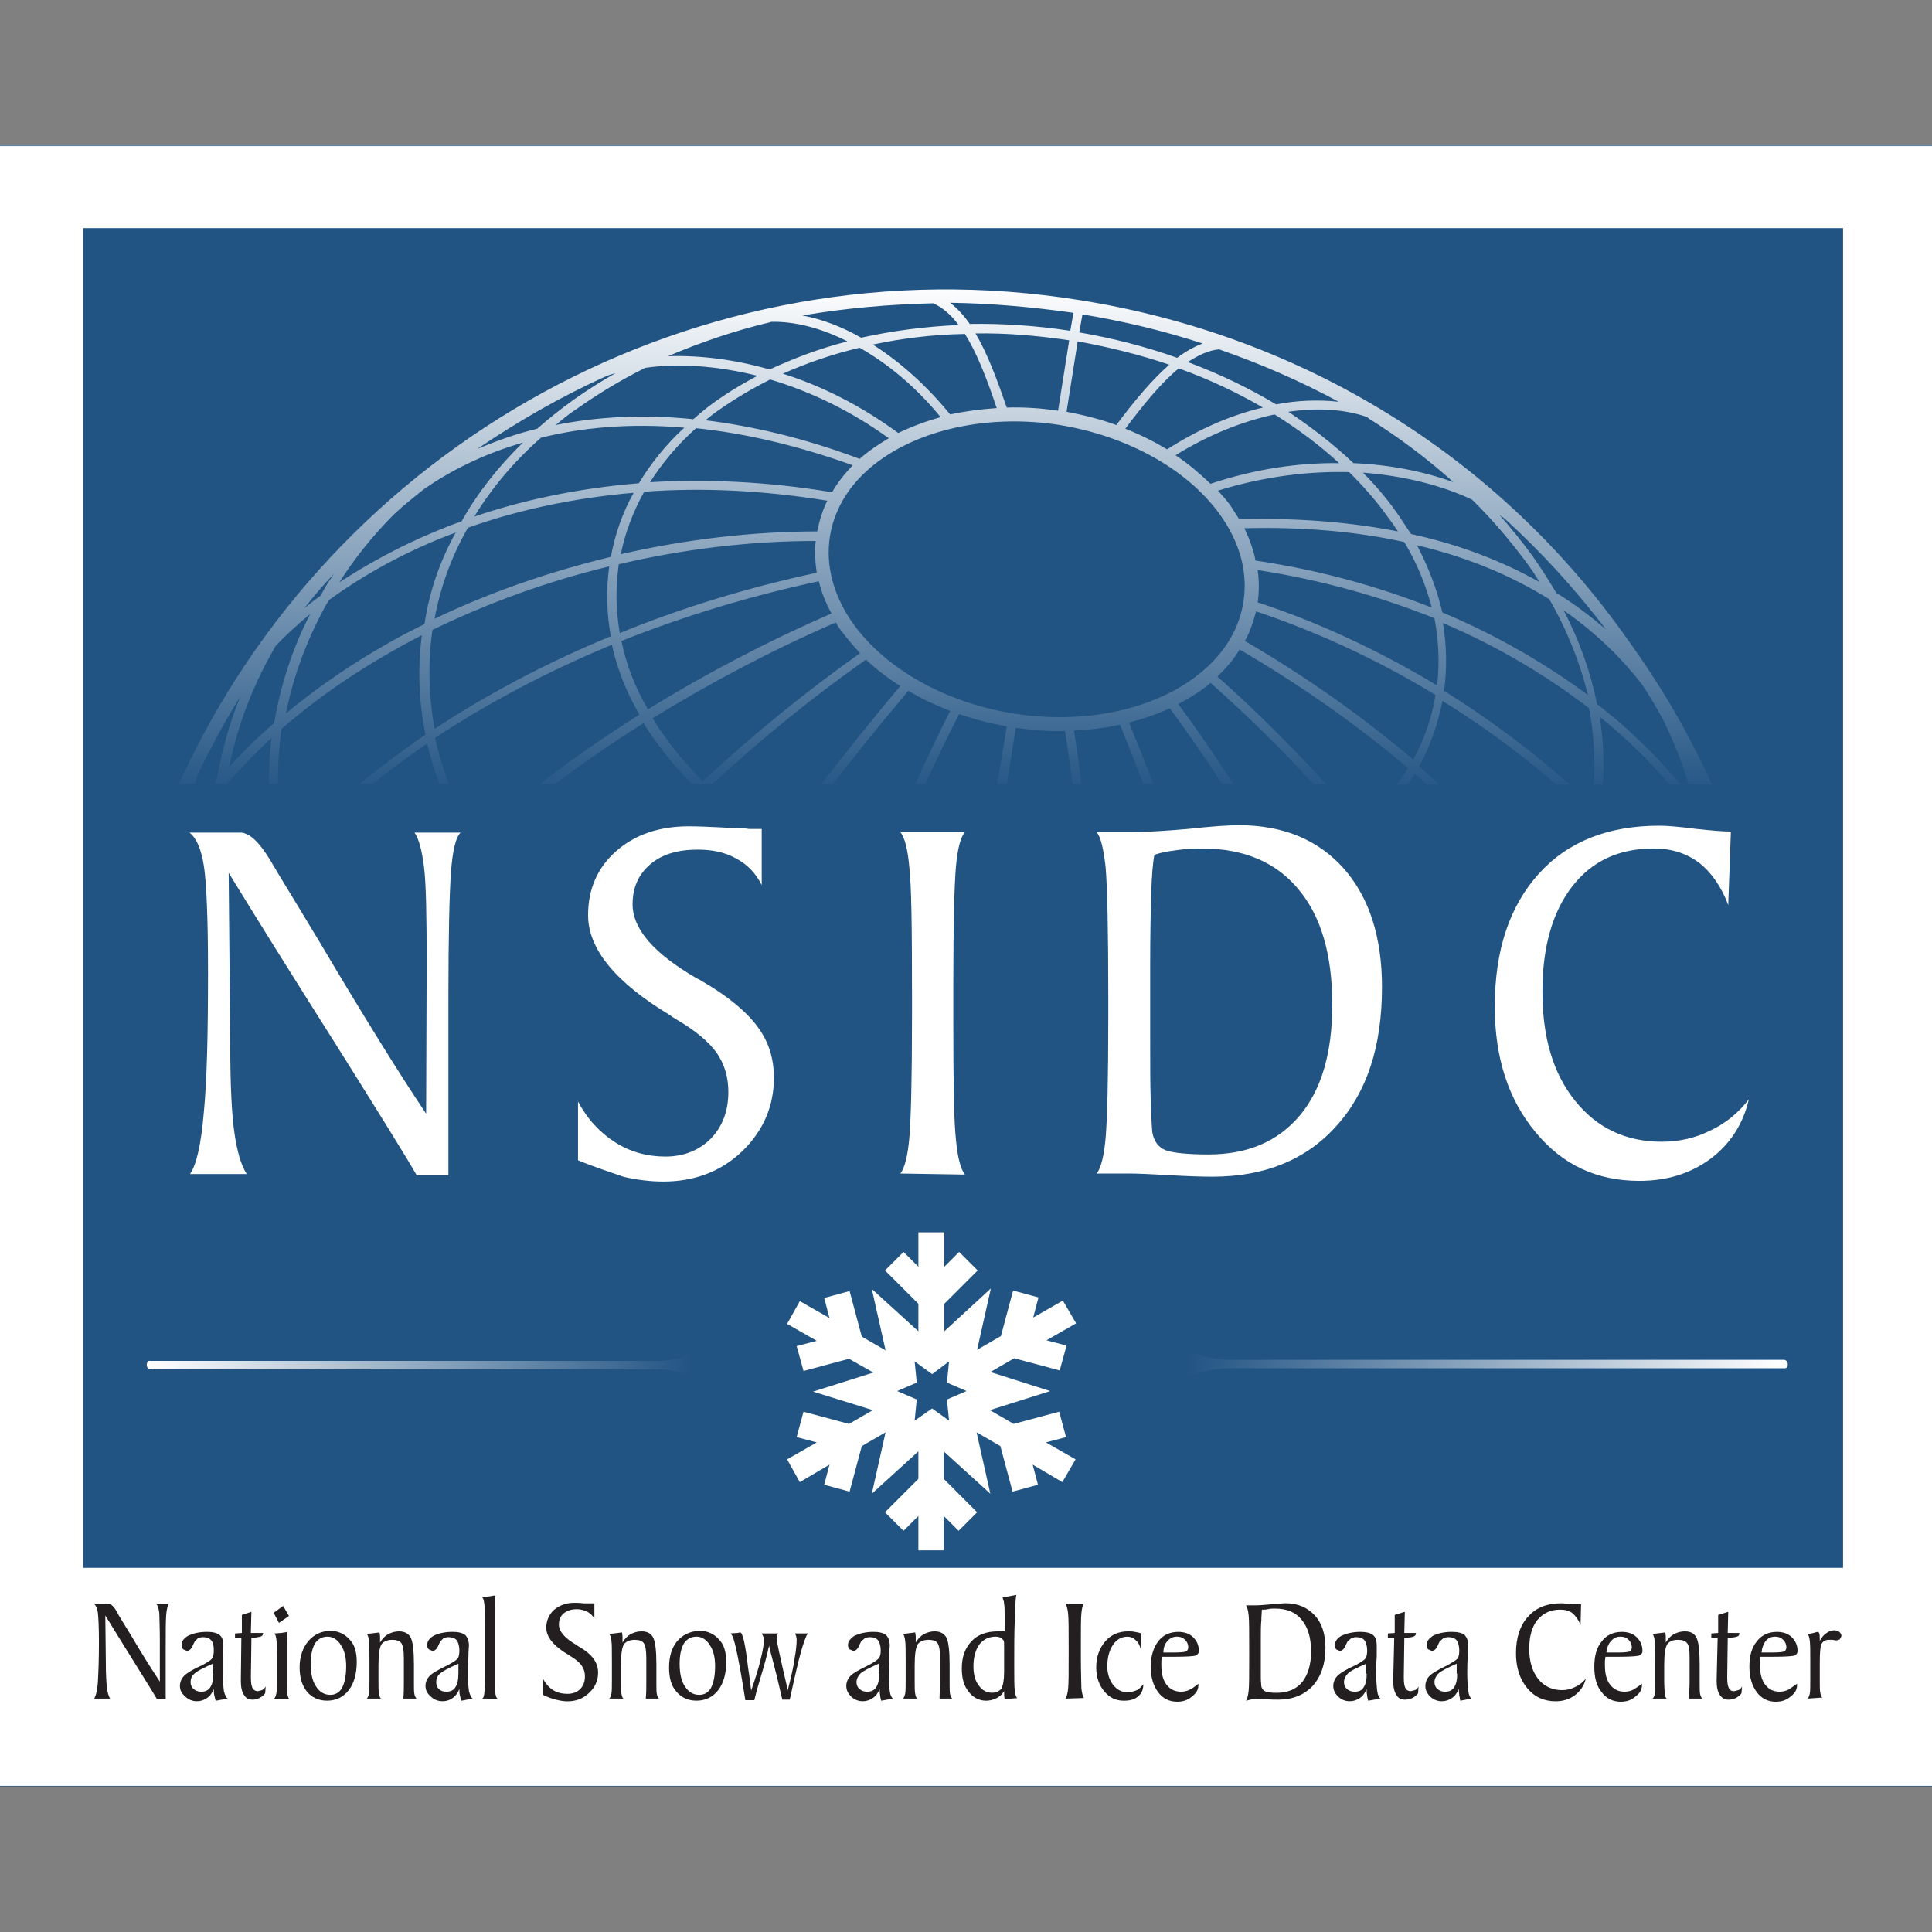 <?xml version="1.0" encoding="utf-8"?>
<!-- Generator: Adobe Illustrator 26.5.0, SVG Export Plug-In . SVG Version: 6.00 Build 0)  -->
<svg version="1.1" id="Layer_1" xmlns="http://www.w3.org/2000/svg" xmlns:xlink="http://www.w3.org/1999/xlink" x="0px" y="0px"
	 viewBox="0 0 512 512" style="enable-background:new 0 0 512 512;" xml:space="preserve">
<rect x="0" y="0" width="512" height="512" fill="#808080" stroke="none"/>
<style type="text/css">
	.st0{fill:#FFFFFF;}
	.st1{fill:#215483;}
	.st2{fill:#231F20;}
	.st3{fill:url(#XMLID_00000181064098688600612140000017969802806288674206_);}
	.st4{fill:url(#XMLID_00000139284816446568937470000003528238848764071826_);}
	.st5{fill:url(#XMLID_00000042705306003162438710000018162644715889237401_);}
</style>
<g id="XMLID_1_">
	<rect id="XMLID_69_" y="38.58" class="st0" width="512" height="434.71"/>
	<polygon id="XMLID_70_" class="st1" points="0,473.42 0,473.42 512,473.42 512,38.58 0,38.58 0,473.42 0,473.42 0,473.42 0,473.42 
		0,38.72 512,38.72 512,473.28 0,473.28 0,473.42 	"/>
	<path id="XMLID_71_" class="st2" d="M27.91,428.12l0.14,12.62c0,3.09,0.14,5.19,0.28,6.45s0.42,2.24,0.84,2.95h-4.21
		c0.42-0.7,0.84-2.1,0.98-4.49s0.28-5.75,0.28-10.38c0-4.07-0.14-6.59-0.28-7.86c-0.14-1.12-0.56-1.96-0.98-2.38h3.79
		c0.7,0,1.4,0.7,2.24,2.1l0.42,0.84c0.7,1.12,1.68,2.81,3.09,5.05c3.23,5.47,5.89,9.68,7.86,12.62v-10.94
		c0-3.51-0.14-5.89-0.14-7.15c-0.14-1.26-0.42-2.1-0.84-2.52h3.37c-0.28,0.42-0.56,1.26-0.7,2.81c-0.14,1.54-0.14,4.63-0.14,9.4
		v4.91v8h-2.38c-0.84-1.4-2.81-4.63-5.89-9.54C32.68,435.83,30.02,431.62,27.91,428.12"/>
	<path id="XMLID_74_" class="st2" d="M56.53,443.55c0,1.68-0.28,2.81-0.84,3.65c-0.56,0.84-1.4,1.12-2.38,1.12
		c-0.84,0-1.54-0.28-1.96-0.7c-0.56-0.42-0.84-1.12-0.84-1.82c0-0.84,0.28-1.68,0.98-2.24c0.7-0.7,2.38-1.54,4.91-2.67v2.67H56.53z
		 M60.32,450.14c-0.42-0.28-0.7-0.98-0.98-1.96c-0.14-1.12-0.28-2.67-0.28-4.49c0-1.54,0-3.09,0-4.77c0.14-1.68,0.14-2.67,0.14-2.81
		c0-1.26-0.28-2.24-0.98-2.81c-0.7-0.56-1.82-0.84-3.37-0.84c-2.1,0-3.65,0.42-4.91,0.98c-1.26,0.7-1.82,1.54-1.82,2.52
		c0,0.42,0.14,0.84,0.42,1.12l0.98,0.42c0.7,0,1.26-0.56,1.68-1.68l0.42-0.84l0.84-0.84c0.42-0.14,0.84-0.28,1.26-0.28
		c0.98,0,1.82,0.28,2.24,0.84c0.56,0.56,0.7,1.54,0.7,2.67c0,0.98-0.14,1.68-0.42,2.1c-0.28,0.42-1.12,0.98-2.67,1.82
		c-2.52,1.12-4.07,2.1-4.77,2.81c-0.7,0.7-1.12,1.68-1.12,2.67c0,1.12,0.42,1.96,1.4,2.81c0.84,0.84,1.96,1.26,3.09,1.26
		c0.98,0,1.82-0.28,2.67-0.84c0.84-0.56,1.4-1.4,1.82-2.38c0,0.56,0,1.12,0.14,1.68c0.14,0.42,0.14,0.98,0.42,1.4"/>
	<path id="XMLID_75_" class="st2" d="M63.96,434.15h-1.68v-1.26l1.82-0.14v-4.77l2.52-0.84l-0.14,5.61h2.95h0.28v0.14
		c0,0.42-0.28,0.7-0.7,0.84c-0.56,0.14-1.26,0.28-2.1,0.28h-0.28l-0.14,10.24v0.28c0,1.4,0.14,2.24,0.42,2.81
		c0.28,0.56,0.84,0.84,1.4,0.84l1.12-0.28c0.28-0.14,0.7-0.42,0.98-0.98l-0.14,1.82c-0.42,0.56-0.98,0.98-1.54,1.26
		s-1.12,0.42-1.82,0.42c-0.98,0-1.82-0.42-2.24-1.26c-0.56-0.84-0.84-1.96-0.84-3.65v-0.42"/>
	<path id="XMLID_78_" class="st2" d="M73.92,430.08l-1.4-2.67l2.52-1.82l1.54,2.67L73.92,430.08z M72.66,450.14
		c0.28-0.28,0.42-0.7,0.56-1.26c0.14-0.7,0.14-1.82,0.14-3.65v-3.79v-2.1c0-2.67,0-4.35-0.14-5.05c-0.14-0.84-0.28-1.26-0.56-1.4
		c0.7,0,1.4-0.14,1.96-0.14c0.56-0.14,1.12-0.14,1.54-0.28c0,0.56-0.14,1.68-0.14,3.37s0,4.07,0,7.43v2.24c0,1.68,0,2.95,0.14,3.51
		s0.28,1.12,0.56,1.26"/>
	<path id="XMLID_81_" class="st2" d="M90.34,435.97c0.98,1.4,1.4,3.37,1.4,5.61c0,2.52-0.42,4.49-1.12,5.75
		c-0.7,1.26-1.82,1.82-3.09,1.82c-1.54,0-2.81-0.7-3.79-2.24c-0.98-1.4-1.4-3.51-1.4-6.03c0-2.38,0.42-4.07,1.12-5.33
		c0.84-1.26,1.96-1.82,3.37-1.82S89.49,434.57,90.34,435.97z M81.64,434.99c-1.4,1.68-2.24,4.07-2.24,6.87s0.7,4.91,1.96,6.45
		c1.26,1.54,3.09,2.38,5.33,2.38c2.38,0,4.35-0.98,5.75-2.81c1.4-1.82,2.1-4.35,2.1-7.43c0-2.67-0.56-4.63-1.96-6.03
		c-1.26-1.4-2.95-2.24-5.19-2.24C85.01,432.32,83.18,433.17,81.64,434.99"/>
	<path id="XMLID_82_" class="st2" d="M97.21,450.14c0.28-0.28,0.42-0.7,0.56-1.26c0.14-0.7,0.14-1.82,0.14-3.65v-3.79v-1.12
		c0-2.81,0-4.77-0.14-5.61c-0.14-0.84-0.28-1.4-0.56-1.68l3.37-0.42l0.14,0.98v1.12v0.56c0.7-1.12,1.4-1.82,2.24-2.24
		c0.84-0.42,1.68-0.7,2.81-0.7c1.4,0,2.52,0.56,3.09,1.68c0.56,1.12,0.84,3.51,0.84,7.15v3.93v1.12c0,1.4,0,2.24,0.14,2.81
		c0.14,0.56,0.28,0.84,0.56,1.12h-3.51c0.14-1.4,0.14-2.95,0.14-4.49c0-1.54,0-3.37,0-5.19v-0.98c0-2.24-0.28-3.51-0.7-4.07
		c-0.42-0.56-1.26-0.84-2.38-0.84c-1.26,0-2.24,0.42-2.81,1.12c-0.56,0.84-0.84,2.67-0.84,5.75v3.79c0,1.82,0,2.95,0.14,3.65
		c0.14,0.7,0.28,1.12,0.56,1.26"/>
	<path id="XMLID_85_" class="st2" d="M121.48,443.55c0,1.68-0.28,2.81-0.84,3.65c-0.56,0.84-1.4,1.12-2.38,1.12
		c-0.84,0-1.54-0.28-1.96-0.7c-0.42-0.42-0.7-1.12-0.7-1.82c0-0.84,0.28-1.68,0.98-2.24c0.7-0.7,2.38-1.54,4.91-2.67V443.55z
		 M125.26,450.14c-0.42-0.28-0.7-0.98-0.98-1.96c-0.14-1.12-0.28-2.67-0.28-4.49c0-1.54,0-3.09,0.14-4.77
		c0-1.68,0.14-2.67,0.14-2.81c0-1.26-0.42-2.24-0.98-2.81c-0.7-0.56-1.82-0.84-3.37-0.84c-2.1,0-3.79,0.42-4.91,0.98
		c-1.26,0.7-1.82,1.54-1.82,2.52c0,0.42,0.14,0.84,0.42,1.12l0.98,0.42c0.7,0,1.26-0.56,1.68-1.68l0.42-0.84l0.84-0.84
		c0.42-0.14,0.84-0.28,1.26-0.28c0.98,0,1.82,0.28,2.24,0.84c0.42,0.56,0.7,1.54,0.7,2.67c0,0.98-0.14,1.68-0.42,2.1
		s-1.12,0.98-2.67,1.82c-2.38,1.12-4.07,2.1-4.77,2.81c-0.7,0.7-1.12,1.68-1.12,2.67c0,1.12,0.42,1.96,1.4,2.81
		c0.84,0.84,1.96,1.26,3.09,1.26c0.98,0,1.96-0.28,2.67-0.84c0.84-0.56,1.4-1.4,1.82-2.38c0,0.56,0,1.12,0.14,1.68
		c0.14,0.42,0.14,0.98,0.42,1.4"/>
	<path id="XMLID_86_" class="st2" d="M127.79,450.14c0.28-0.14,0.56-0.7,0.56-1.54c0.14-0.84,0.14-2.38,0.14-4.49
		c0-0.56,0-1.68,0-3.37s0-2.95,0-4.07v-6.03c0-2.81,0-4.63-0.14-5.61c-0.14-0.98-0.28-1.54-0.56-1.68l3.51-0.56
		c-0.14,0.7-0.14,2.52-0.14,5.47c0,2.81,0,7.43,0,13.89v3.09c0,1.82,0,3.09,0.14,3.65c0.14,0.7,0.28,1.12,0.56,1.26"/>
	<path id="XMLID_87_" class="st2" d="M143.92,449.16v-4.21c0.7,1.26,1.54,2.24,2.67,2.95c1.12,0.7,2.38,0.98,3.79,0.98
		s2.52-0.42,3.37-1.26c0.84-0.84,1.26-1.96,1.26-3.37c0-1.12-0.28-1.96-0.84-2.81c-0.56-0.84-1.54-1.68-2.95-2.52l-0.42-0.28
		c-4.07-2.38-6.03-4.77-6.03-7.29c0-1.82,0.7-3.51,2.1-4.77c1.4-1.12,3.09-1.82,5.33-1.82c0.7,0,1.54,0,2.38,0.14
		c0.84,0,1.26,0,1.4,0h0.28h0.42h0.84v4.07c-0.42-0.84-1.12-1.4-1.82-1.82c-0.84-0.42-1.82-0.7-2.81-0.7
		c-1.54,0-2.67,0.42-3.51,1.12c-0.84,0.7-1.26,1.68-1.26,2.95c0,1.82,1.54,3.65,4.77,5.47l0.14,0.14c1.96,1.12,3.37,2.24,4.21,3.37
		c0.84,1.12,1.26,2.38,1.26,3.79c0,2.1-0.84,3.93-2.38,5.33c-1.54,1.54-3.51,2.24-5.75,2.24c-0.84,0-1.82-0.14-2.95-0.42
		C146.17,450.14,145.04,449.72,143.92,449.16"/>
	<path id="XMLID_88_" class="st2" d="M161.46,450.14c0.28-0.28,0.42-0.7,0.56-1.26c0.14-0.7,0.14-1.82,0.14-3.65v-3.79v-1.12
		c0-2.81,0-4.77-0.14-5.61c-0.14-0.84-0.28-1.4-0.56-1.68l3.37-0.42l0.14,0.98v1.12v0.56c0.7-1.12,1.4-1.82,2.24-2.24
		c0.84-0.42,1.68-0.7,2.81-0.7c1.54,0,2.52,0.56,3.09,1.68c0.56,1.12,0.84,3.51,0.84,7.15v3.93v1.12c0,1.4,0,2.24,0.14,2.81
		c0.14,0.56,0.28,0.84,0.56,1.12h-3.51c0.14-1.4,0.14-2.95,0.14-4.49c0-1.54,0-3.37,0-5.19v-0.98c0-2.24-0.28-3.51-0.7-4.07
		c-0.42-0.56-1.26-0.84-2.38-0.84c-1.26,0-2.24,0.42-2.81,1.12c-0.56,0.84-0.84,2.67-0.84,5.75v3.79c0,1.82,0,2.95,0.14,3.65
		c0.14,0.7,0.28,1.12,0.56,1.26"/>
	<path id="XMLID_91_" class="st2" d="M188.11,435.97c0.98,1.4,1.4,3.37,1.4,5.61c0,2.52-0.42,4.49-1.12,5.75
		c-0.7,1.26-1.82,1.82-3.09,1.82c-1.54,0-2.81-0.7-3.79-2.24c-0.98-1.4-1.4-3.51-1.4-6.03c0-2.38,0.42-4.07,1.12-5.33
		c0.84-1.26,1.96-1.82,3.37-1.82S187.27,434.57,188.11,435.97z M179.41,434.99c-1.4,1.68-2.1,4.07-2.1,6.87s0.56,4.91,1.96,6.45
		c1.26,1.54,3.09,2.38,5.33,2.38c2.38,0,4.35-0.98,5.75-2.81c1.4-1.82,2.1-4.35,2.1-7.43c0-2.67-0.56-4.63-1.96-6.03
		c-1.26-1.4-2.95-2.24-5.19-2.24C182.92,432.32,180.95,433.17,179.41,434.99"/>
	<path id="XMLID_92_" class="st2" d="M207.32,450.42c-0.98-4.35-1.82-7.72-2.38-9.82c-0.56-2.1-0.98-3.65-1.12-4.49
		c-0.56,2.67-1.4,5.61-2.38,8.84c-0.98,3.23-1.4,5.05-1.54,5.61h-2.38c-0.98-6.31-1.82-10.8-2.38-13.33
		c-0.56-2.52-0.98-3.93-1.54-4.35l1.96-0.14l0.56-0.14c0.7,0,1.4,3.09,2.1,9.12c0.42,2.67,0.7,4.77,0.84,6.31
		c1.12-3.23,1.96-5.89,2.52-8.28c0.56-2.24,0.84-3.93,0.84-4.91c0-0.42,0-0.84-0.14-1.12l-0.42-0.84h4.35l-0.28,0.56l-0.14,0.7
		c0,0.7,0.98,5.19,2.95,13.61v0.28c0.84-3.37,1.54-6.17,1.82-8.42c0.42-2.24,0.56-3.93,0.56-5.19l-0.14-0.84l-0.28-0.7h3.37
		c-0.56,0.84-1.12,2.52-1.82,4.91c-0.7,2.52-1.68,6.73-2.95,12.62"/>
	<path id="XMLID_95_" class="st2" d="M233,443.55c0,1.68-0.28,2.81-0.84,3.65c-0.56,0.84-1.4,1.12-2.38,1.12
		c-0.84,0-1.54-0.28-1.96-0.7c-0.56-0.42-0.84-1.12-0.84-1.82c0-0.84,0.42-1.68,0.98-2.24c0.7-0.7,2.38-1.54,4.91-2.67v2.67H233z
		 M236.64,450.14c-0.42-0.28-0.7-0.98-0.84-1.96c-0.14-1.12-0.28-2.67-0.28-4.49c0-1.54,0-3.09,0.14-4.77
		c0-1.68,0.14-2.67,0.14-2.81c0-1.26-0.42-2.24-0.98-2.81c-0.7-0.56-1.82-0.84-3.37-0.84c-1.96,0-3.65,0.42-4.91,0.98
		c-1.12,0.7-1.82,1.54-1.82,2.52c0,0.42,0.14,0.84,0.42,1.12l0.98,0.42c0.7,0,1.26-0.56,1.68-1.68l0.42-0.84l0.98-0.84
		c0.42-0.14,0.84-0.28,1.26-0.28c0.98,0,1.82,0.28,2.24,0.84c0.42,0.56,0.7,1.54,0.7,2.67c0,0.98-0.14,1.68-0.56,2.1
		c-0.28,0.42-1.12,0.98-2.67,1.82c-2.38,1.12-4.07,2.1-4.77,2.81c-0.7,0.7-1.12,1.68-1.12,2.67c0,1.12,0.42,1.96,1.26,2.81
		c0.84,0.84,1.96,1.26,3.09,1.26c0.98,0,1.82-0.28,2.67-0.84c0.84-0.56,1.4-1.4,1.82-2.38c0,0.56,0,1.12,0.14,1.68
		c0,0.42,0.14,0.98,0.28,1.4"/>
	<path id="XMLID_96_" class="st2" d="M239.31,450.14c0.28-0.28,0.42-0.7,0.56-1.26c0.14-0.7,0.14-1.82,0.14-3.65v-3.79v-1.12
		c0-2.81,0-4.77-0.14-5.61c-0.14-0.84-0.28-1.4-0.56-1.68l3.23-0.42l0.14,0.98v1.12v0.56c0.7-1.12,1.4-1.82,2.24-2.24
		c0.84-0.42,1.68-0.7,2.81-0.7c1.4,0,2.52,0.56,3.09,1.68c0.56,1.12,0.84,3.51,0.84,7.15v3.93v1.12c0,1.4,0,2.24,0.14,2.81
		c0.14,0.56,0.28,0.84,0.56,1.12h-3.37c0-1.4,0.14-2.95,0.14-4.49c0-1.54,0-3.37,0-5.19v-0.98c0-2.24-0.28-3.51-0.7-4.07
		c-0.42-0.56-1.26-0.84-2.38-0.84c-1.26,0-2.24,0.42-2.81,1.12c-0.56,0.84-0.84,2.67-0.84,5.75v3.79c0,1.82,0,2.95,0.14,3.65
		c0.14,0.7,0.28,1.12,0.56,1.26"/>
	<path id="XMLID_99_" class="st2" d="M259.37,446.63c-0.98-1.26-1.4-2.95-1.4-5.05c0-2.38,0.56-4.35,1.54-5.75
		c1.12-1.4,2.52-2.1,4.35-2.1c0.56,0,0.98,0.14,1.4,0.28l0.7,0.7c0.14,0.28,0.14,0.84,0.14,1.82c0,0.98,0,3.23,0,6.59
		c0,2.1-0.28,3.51-0.7,4.35c-0.56,0.7-1.4,1.12-2.52,1.12C261.47,448.6,260.21,447.89,259.37,446.63z M265.68,423.35
		c0.14,0.42,0.42,0.98,0.42,1.68c0.14,0.7,0.14,1.82,0.14,3.23v4.07h-0.84h-0.98c-2.95,0-5.33,0.84-7.01,2.67
		c-1.68,1.82-2.52,4.07-2.52,7.15c0,2.67,0.56,4.63,1.82,6.17c1.12,1.54,2.81,2.38,4.63,2.38c0.98,0,1.96-0.28,2.81-0.7
		c0.84-0.42,1.4-0.98,1.96-1.82v0.42v0.84l0.14,0.84l3.37-0.28c-0.42-0.28-0.56-0.98-0.7-1.96c-0.14-1.12-0.14-3.51-0.14-7.43
		c0-4.07,0-7.86,0.14-11.08s0.14-5.61,0.42-6.87"/>
	<path id="XMLID_100_" class="st2" d="M282.37,450.14c0.28-0.42,0.56-1.26,0.7-2.67c0.14-1.4,0.14-4.35,0.14-8.84v-1.54
		c0-4.91,0-8-0.14-9.4c-0.14-1.4-0.42-2.24-0.7-2.67h4.91c-0.42,0.42-0.56,1.26-0.7,2.52s-0.14,4.07-0.14,8.42v1.54v1.54
		c0,4.35,0.14,7.15,0.14,8.42c0.14,1.26,0.42,2.24,0.7,2.52"/>
	<path id="XMLID_101_" class="st2" d="M302.99,446.35L302.99,446.35c0,1.4-0.42,2.38-1.4,3.23c-0.98,0.84-2.24,1.12-3.79,1.12
		c-2.1,0-3.79-0.84-5.19-2.52c-1.4-1.68-2.1-3.79-2.1-6.31c0-2.81,0.84-5.05,2.38-6.87c1.54-1.82,3.65-2.67,6.03-2.67
		c0.7,0,1.26,0,1.82,0.14s1.12,0.14,1.68,0.42l-0.14,4.07c-0.28-1.12-0.7-1.82-1.4-2.38c-0.56-0.56-1.26-0.84-2.1-0.84
		c-1.54,0-2.81,0.7-3.79,2.1s-1.54,3.37-1.54,5.75c0,1.96,0.56,3.65,1.54,4.91s2.24,1.96,3.79,1.96c0.98,0,1.82-0.28,2.52-0.56
		C301.87,447.61,302.43,447.05,302.99,446.35"/>
	<path id="XMLID_104_" class="st2" d="M309.44,434.85c0.7-0.84,1.54-1.12,2.52-1.12c0.84,0,1.54,0.28,2.1,0.84
		c0.56,0.56,0.84,1.26,0.84,1.96c0,0.42-0.14,0.84-0.56,1.12c-0.42,0.14-1.4,0.28-2.95,0.28h-0.42c-0.56,0-0.98,0-1.54,0
		s-0.84,0-0.84,0h-0.28C308.32,436.53,308.74,435.55,309.44,434.85z M315.34,447.75c-0.84,0.42-1.54,0.56-2.38,0.56
		c-1.54,0-2.81-0.56-3.79-1.82c-0.98-1.26-1.4-2.95-1.4-5.19c0-0.42,0-0.84,0-1.12l0.14-1.12c0.42,0,0.84,0,1.4,0
		c0.56,0,1.12,0,2.1,0c2.95,0,4.77-0.14,5.33-0.28c0.56-0.28,0.98-0.56,0.98-1.26c0-1.54-0.56-2.67-1.54-3.65s-2.38-1.4-3.93-1.4
		c-2.24,0-4.07,0.84-5.33,2.52s-1.96,3.93-1.96,6.73c0,2.81,0.7,5.05,1.96,6.73c1.26,1.68,2.95,2.52,5.05,2.52
		c1.54,0,2.81-0.42,3.93-1.4c1.12-0.84,1.68-1.82,1.68-2.95v-0.42C316.88,446.77,316.18,447.33,315.34,447.75"/>
	<path id="XMLID_107_" class="st2" d="M336.1,426.43c0.56-0.14,1.12-0.14,1.82-0.14c3.09,0,5.47,0.98,7.01,2.95
		c1.68,1.96,2.52,4.77,2.52,8.42c0,3.51-0.84,6.17-2.38,8.14c-1.54,1.82-3.79,2.81-6.73,2.81c-1.54,0-2.52-0.14-3.09-0.42
		c-0.56-0.28-0.84-0.7-0.98-1.26c0-0.42-0.14-1.26-0.14-2.38c0-1.12,0-2.52,0-4.21v-5.75c0-2.24,0-3.93,0.14-5.19
		c0-1.26,0.14-2.24,0.14-2.81C334.97,426.57,335.54,426.57,336.1,426.43z M332.59,450.14c0.56,0,1.4,0,2.81,0.14
		s2.52,0.14,3.37,0.14c3.79,0,6.87-1.26,9.12-3.65c2.24-2.52,3.37-5.89,3.37-10.1c0-3.65-0.98-6.59-2.81-8.56
		c-1.96-2.1-4.49-3.23-7.72-3.23c-0.7,0-1.96,0.14-3.79,0.28c-1.82,0.14-3.09,0.28-4.21,0.28h-2.52c0.28,0.42,0.56,1.26,0.7,2.67
		c0.14,1.4,0.14,4.49,0.14,9.4v1.68c0,4.49,0,7.43-0.14,8.84c-0.14,1.4-0.42,2.24-0.7,2.67"/>
	<path id="XMLID_110_" class="st2" d="M362.19,443.55c0,1.68-0.28,2.81-0.84,3.65s-1.26,1.12-2.38,1.12c-0.84,0-1.54-0.28-1.96-0.7
		c-0.56-0.42-0.84-1.12-0.84-1.82c0-0.84,0.42-1.68,0.98-2.24c0.56-0.7,2.38-1.54,4.91-2.67v2.67H362.19z M365.83,450.14
		c-0.42-0.28-0.7-0.98-0.84-1.96c-0.14-1.12-0.28-2.67-0.28-4.49c0-1.54,0-3.09,0.14-4.77c0-1.68,0-2.67,0-2.81
		c0-1.26-0.28-2.24-0.98-2.81c-0.7-0.56-1.82-0.84-3.37-0.84c-1.96,0-3.65,0.42-4.91,0.98c-1.26,0.7-1.82,1.54-1.82,2.52
		c0,0.42,0.14,0.84,0.28,1.12l0.98,0.42c0.7,0,1.26-0.56,1.68-1.68l0.42-0.84l0.98-0.84c0.42-0.14,0.84-0.28,1.26-0.28
		c0.98,0,1.82,0.28,2.24,0.84c0.42,0.56,0.7,1.54,0.7,2.67c0,0.98-0.14,1.68-0.42,2.1c-0.28,0.42-1.12,0.98-2.67,1.82
		c-2.52,1.12-4.07,2.1-4.77,2.81c-0.7,0.7-1.12,1.68-1.12,2.67c0,1.12,0.42,1.96,1.26,2.81c0.84,0.84,1.96,1.26,3.09,1.26
		c0.98,0,1.82-0.28,2.67-0.84c0.84-0.56,1.4-1.4,1.82-2.38c0,0.56,0,1.12,0.14,1.68c0,0.42,0.14,0.98,0.28,1.4"/>
	<path id="XMLID_111_" class="st2" d="M369.48,434.15h-1.68v-1.26l1.82-0.14v-4.77l2.67-0.84l-0.14,5.61h2.95h0.14v0.14
		c0,0.42-0.28,0.7-0.7,0.84s-1.12,0.28-2.1,0.28h-0.28l-0.14,10.24v0.28c0,1.4,0.14,2.24,0.42,2.81c0.28,0.56,0.84,0.84,1.4,0.84
		l1.12-0.28c0.42-0.14,0.7-0.42,0.98-0.98l-0.14,1.82c-0.42,0.56-0.98,0.98-1.54,1.26s-1.26,0.42-1.96,0.42
		c-0.98,0-1.82-0.42-2.24-1.26c-0.56-0.84-0.84-1.96-0.84-3.65v-0.42"/>
	<path id="XMLID_114_" class="st2" d="M386.17,443.55c0,1.68-0.28,2.81-0.84,3.65s-1.4,1.12-2.38,1.12c-0.84,0-1.54-0.28-1.96-0.7
		c-0.56-0.42-0.84-1.12-0.84-1.82c0-0.84,0.42-1.68,0.98-2.24c0.7-0.7,2.38-1.54,4.91-2.67v2.67H386.17z M389.96,450.14
		c-0.42-0.28-0.7-0.98-0.84-1.96c-0.14-1.12-0.28-2.67-0.28-4.49c0-1.54,0-3.09,0.14-4.77c0-1.68,0.14-2.67,0.14-2.81
		c0-1.26-0.42-2.24-0.98-2.81c-0.7-0.56-1.82-0.84-3.37-0.84c-2.1,0-3.79,0.42-4.91,0.98c-1.12,0.7-1.82,1.54-1.82,2.52
		c0,0.42,0.14,0.84,0.42,1.12l0.98,0.42c0.7,0,1.26-0.56,1.68-1.68l0.42-0.84l0.98-0.84c0.42-0.14,0.84-0.28,1.26-0.28
		c0.98,0,1.82,0.28,2.24,0.84c0.42,0.56,0.7,1.54,0.7,2.67c0,0.98-0.14,1.68-0.42,2.1c-0.28,0.42-1.26,0.98-2.67,1.82
		c-2.38,1.12-4.07,2.1-4.77,2.81c-0.7,0.7-1.12,1.68-1.12,2.67c0,1.12,0.42,1.96,1.26,2.81c0.84,0.84,1.96,1.26,3.09,1.26
		c0.98,0,1.82-0.28,2.67-0.84c0.84-0.56,1.4-1.4,1.82-2.38c0,0.56,0.14,1.12,0.14,1.68c0.14,0.42,0.14,0.98,0.28,1.4"/>
	<path id="XMLID_115_" class="st2" d="M419,425.17l-0.14,5.47c-0.56-1.4-1.26-2.38-2.1-3.09c-0.84-0.7-1.96-0.98-3.37-0.98
		c-2.52,0-4.49,0.98-6.03,2.81c-1.4,1.82-2.1,4.35-2.1,7.57c0,3.37,0.84,6.03,2.38,8c1.54,1.96,3.79,2.95,6.31,2.95
		c1.26,0,2.38-0.28,3.51-0.84c1.12-0.56,2.1-1.26,2.81-2.24c-0.42,1.82-1.4,3.23-2.81,4.35c-1.4,1.12-3.23,1.68-5.19,1.68
		c-3.09,0-5.61-1.12-7.57-3.51c-1.96-2.38-2.95-5.47-2.95-9.26c0-4.07,1.12-7.43,3.23-9.68c2.1-2.38,5.05-3.51,8.84-3.51
		c0.56,0,1.54,0.14,2.67,0.28C417.46,425.17,418.3,425.17,419,425.17"/>
	<path id="XMLID_118_" class="st2" d="M426.99,434.85c0.7-0.84,1.54-1.12,2.52-1.12c0.84,0,1.54,0.28,2.1,0.84s0.84,1.26,0.84,1.96
		c0,0.42-0.14,0.84-0.56,1.12c-0.42,0.14-1.26,0.28-2.81,0.28h-0.56c-0.56,0-0.98,0-1.54,0c-0.56,0-0.84,0-0.84,0h-0.42
		C425.87,436.53,426.29,435.55,426.99,434.85z M432.89,447.75c-0.84,0.42-1.54,0.56-2.38,0.56c-1.54,0-2.81-0.56-3.79-1.82
		c-0.98-1.26-1.4-2.95-1.4-5.19c0-0.42,0-0.84,0-1.12l0.14-1.12c0.42,0,0.98,0,1.4,0c0.56,0,1.12,0,2.1,0
		c2.95,0,4.77-0.14,5.33-0.28c0.56-0.28,0.98-0.56,0.98-1.26c0-1.54-0.56-2.67-1.54-3.65c-0.98-0.98-2.38-1.4-3.93-1.4
		c-2.24,0-4.07,0.84-5.33,2.52c-1.4,1.68-1.96,3.93-1.96,6.73c0,2.81,0.56,5.05,1.96,6.73c1.26,1.68,2.95,2.52,5.05,2.52
		c1.54,0,2.81-0.42,3.93-1.4c1.12-0.84,1.68-1.82,1.68-2.95v-0.42C434.43,446.77,433.59,447.33,432.89,447.75"/>
	<path id="XMLID_119_" class="st2" d="M437.94,450.14c0.28-0.28,0.56-0.7,0.56-1.26c0.14-0.7,0.14-1.82,0.14-3.65v-3.79v-1.12
		c0-2.81,0-4.77-0.14-5.61c-0.14-0.84-0.28-1.4-0.56-1.68l3.37-0.42l0.14,0.98v1.12v0.56c0.7-1.12,1.4-1.82,2.24-2.24
		c0.84-0.42,1.68-0.7,2.81-0.7c1.54,0,2.52,0.56,3.09,1.68c0.56,1.12,0.84,3.51,0.84,7.15v3.93v1.12c0,1.4,0,2.24,0.14,2.81
		c0.14,0.56,0.28,0.84,0.56,1.12h-3.51c0-1.4,0.14-2.95,0.14-4.49c0-1.54,0-3.37,0-5.19v-0.98c0-2.24-0.14-3.51-0.7-4.07
		c-0.42-0.56-1.26-0.84-2.38-0.84c-1.4,0-2.24,0.42-2.81,1.12c-0.56,0.84-0.84,2.67-0.84,5.75v3.79c0,1.82,0.14,2.95,0.14,3.65
		c0.14,0.7,0.28,1.12,0.56,1.26"/>
	<path id="XMLID_120_" class="st2" d="M455.19,434.15h-1.68v-1.26l1.82-0.14v-4.77l2.67-0.84l-0.14,5.61h2.95h0.14v0.14
		c0,0.42-0.14,0.7-0.7,0.84c-0.42,0.14-1.12,0.28-2.1,0.28h-0.28l-0.14,10.24v0.28c0,1.4,0.14,2.24,0.42,2.81
		c0.28,0.56,0.7,0.84,1.4,0.84l1.12-0.28c0.42-0.14,0.7-0.42,0.98-0.98l-0.14,1.82c-0.42,0.56-0.98,0.98-1.54,1.26
		c-0.56,0.28-1.26,0.42-1.96,0.42c-0.98,0-1.68-0.42-2.24-1.26c-0.56-0.84-0.84-1.96-0.84-3.65v-0.42"/>
	<path id="XMLID_123_" class="st2" d="M467.95,434.85c0.7-0.84,1.54-1.12,2.52-1.12c0.84,0,1.54,0.28,2.1,0.84s0.84,1.26,0.84,1.96
		c0,0.42-0.14,0.84-0.56,1.12c-0.42,0.14-1.4,0.28-2.95,0.28h-0.42c-0.56,0-0.98,0-1.54,0s-0.84,0-0.84,0h-0.28
		C466.97,436.53,467.39,435.55,467.95,434.85z M473.99,447.75c-0.84,0.42-1.54,0.56-2.38,0.56c-1.54,0-2.81-0.56-3.79-1.82
		c-0.98-1.26-1.4-2.95-1.4-5.19c0-0.42,0-0.84,0-1.12l0.14-1.12c0.42,0,0.84,0,1.4,0c0.56,0,1.12,0,2.1,0
		c2.95,0,4.77-0.14,5.33-0.28c0.56-0.14,0.98-0.56,0.98-1.26c0-1.54-0.56-2.67-1.54-3.65s-2.38-1.4-3.93-1.4
		c-2.24,0-4.07,0.84-5.33,2.52c-1.4,1.68-1.96,3.93-1.96,6.73c0,2.81,0.7,5.05,1.96,6.73c1.26,1.68,2.95,2.52,5.05,2.52
		c1.54,0,2.81-0.42,3.93-1.4c1.12-0.84,1.68-1.82,1.68-2.95v-0.42C475.39,446.77,474.69,447.33,473.99,447.75"/>
	<path id="XMLID_124_" class="st2" d="M479.04,450.14c0.28-0.28,0.42-0.7,0.56-1.26c0.14-0.7,0.14-1.82,0.14-3.65v-3.79v-1.12
		c0-2.81,0-4.63-0.14-5.61c-0.14-0.84-0.28-1.4-0.56-1.68c0.42,0,0.98-0.14,1.54-0.28c0.56-0.14,0.98-0.28,1.12-0.28
		c0.42,0,0.56,0.56,0.56,1.68v0.7c0.56-0.98,1.12-1.68,1.82-2.1c0.56-0.42,1.26-0.7,1.96-0.7c0.56,0,0.98,0.14,1.4,0.42
		c0.28,0.28,0.56,0.56,0.56,1.12l-0.42,0.84c-0.28,0.14-0.56,0.28-0.98,0.28c-0.14,0-0.42,0-0.98-0.14h-0.98
		c-0.98,0-1.54,0.42-1.96,1.12c-0.28,0.7-0.42,2.38-0.42,5.05c0,0.42,0,1.12,0,2.24c0,1.12,0,1.96,0,2.67c0,1.4,0,2.38,0.14,2.95
		c0.14,0.7,0.28,1.12,0.56,1.26"/>
	<rect id="XMLID_125_" x="22.02" y="60.46" class="st1" width="466.41" height="355.03"/>
	<path id="XMLID_126_" class="st0" d="M60.6,231.31l0.42,45.59c0,10.94,0.42,18.8,1.12,23.43c0.7,4.77,1.68,8.28,3.23,10.8H50.36
		c1.68-2.38,2.95-7.86,3.65-16.27c0.84-8.56,1.12-20.9,1.12-37.31c0-14.45-0.42-23.85-1.12-28.2s-1.96-7.29-3.79-8.7h13.47
		c2.38,0,5.05,2.52,8,7.43c0.7,1.26,1.4,2.24,1.82,3.09c2.38,3.93,6.17,10.1,11.22,18.52c11.64,19.64,21.04,34.79,28.2,45.45
		l0.14-39.56c0-12.76-0.14-21.32-0.7-25.81c-0.56-4.49-1.4-7.57-2.52-9.12h12.2c-1.26,1.26-2.1,4.77-2.52,10.24
		c-0.42,5.61-0.7,16.83-0.7,33.81v18.1v28.62h-8.42c-2.81-4.91-9.96-16.41-21.32-34.51C77.71,258.95,68.17,243.66,60.6,231.31"/>
	<path id="XMLID_127_" class="st0" d="M153.18,307.48v-15.57c2.52,4.77,5.89,8.28,9.82,10.8c3.93,2.52,8.42,3.79,13.33,3.79
		c4.91,0,8.98-1.68,12.06-4.77c3.09-3.23,4.63-7.29,4.63-12.34c0-3.93-0.98-7.29-3.09-10.38c-2.1-2.95-5.61-5.89-10.66-8.84
		c-0.42-0.28-0.98-0.56-1.68-1.12c-14.45-8.7-21.74-17.53-21.74-26.51c0-7.01,2.52-12.62,7.43-16.97
		c4.91-4.35,11.36-6.59,19.22-6.59c2.52,0,5.33,0.14,8.42,0.28c2.95,0.14,4.77,0.28,5.19,0.28c0.14,0,0.56,0,1.12,0
		c0.56,0,0.98,0.14,1.4,0.14h3.23v14.87c-1.54-3.09-3.79-5.47-6.73-7.01c-2.95-1.68-6.31-2.38-10.24-2.38
		c-5.33,0-9.54,1.26-12.62,3.93c-3.09,2.67-4.63,6.17-4.63,10.52c0,6.59,5.61,13.05,16.97,19.64l0.84,0.42
		c7.15,4.07,12.2,8.28,15.15,12.2c3.09,4.07,4.49,8.56,4.49,13.75c0,7.57-2.81,14.03-8.42,19.5c-5.61,5.33-12.62,8-20.9,8
		c-3.37,0-6.87-0.42-10.52-1.26C161.6,310.57,157.53,309.3,153.18,307.48"/>
	<path id="XMLID_128_" class="st0" d="M238.61,310.99c1.12-1.4,1.96-4.63,2.38-9.54c0.42-4.91,0.7-15.57,0.7-31.84v-5.75
		c0-17.67-0.14-29.04-0.7-33.95c-0.42-4.91-1.26-8-2.38-9.4h17.11c-1.12,1.26-1.96,4.35-2.38,9.12c-0.42,4.77-0.7,15.01-0.7,30.58
		v5.61v5.47c0,15.57,0.14,25.81,0.7,30.72c0.42,4.77,1.26,7.86,2.38,9.26"/>
	<path id="XMLID_131_" class="st0" d="M311.97,225.28c2.1-0.28,4.35-0.42,6.59-0.42c11.08,0,19.64,3.65,25.53,10.8
		c6.03,7.15,8.98,17.39,8.98,30.58c0,12.62-2.81,22.44-8.56,29.32c-5.75,6.87-13.75,10.38-24.27,10.38c-5.61,0-9.4-0.42-11.36-1.12
		c-1.96-0.84-3.09-2.38-3.51-4.77c-0.14-1.54-0.28-4.49-0.42-8.56c-0.14-4.07-0.14-9.26-0.14-15.29v-20.62
		c0-8,0.14-14.31,0.28-18.94c0.14-4.63,0.42-8,0.84-10.1C307.9,225.84,309.87,225.56,311.97,225.28z M299.34,310.99
		c1.82,0,5.19,0.14,10.1,0.42c4.91,0.28,8.84,0.42,11.92,0.42c13.75,0,24.83-4.49,32.82-13.47c8.14-8.98,12.06-21.18,12.06-36.75
		c0-13.33-3.37-23.71-10.1-31.42c-6.73-7.57-15.99-11.5-27.77-11.5c-2.67,0-7.15,0.28-13.47,0.98c-6.31,0.56-11.36,0.84-15.15,0.84
		h-9.12c1.12,1.4,1.82,4.49,2.38,9.4c0.42,4.91,0.7,16.27,0.7,34.09v5.75c0,16.27-0.28,26.79-0.7,31.7
		c-0.42,4.91-1.26,8.14-2.38,9.54"/>
	<path id="XMLID_132_" class="st0" d="M458.7,220.37l-0.7,19.5c-1.82-4.91-4.49-8.7-7.72-11.22c-3.37-2.52-7.29-3.79-12.06-3.79
		c-9.26,0-16.41,3.37-21.6,10.1c-5.19,6.73-7.86,15.99-7.86,27.77c0,12.2,2.81,21.74,8.7,29.04c5.75,7.15,13.33,10.8,23,10.8
		c4.49,0,8.84-0.98,12.76-2.95c3.93-1.82,7.43-4.63,10.24-8.28c-1.54,6.59-4.91,11.78-10.1,15.71c-5.33,3.93-11.5,5.89-18.94,5.89
		c-11.22,0-20.34-4.21-27.49-12.91c-7.15-8.56-10.8-19.64-10.8-33.24c0-15.01,3.93-26.65,11.64-35.21
		c7.72-8.56,18.38-12.76,31.98-12.76c2.1,0,5.33,0.28,9.68,0.84C453.37,220.09,456.59,220.37,458.7,220.37"/>
	
		<linearGradient id="XMLID_00000172425714284805141200000009953900141906967184_" gradientUnits="userSpaceOnUse" x1="6.174" y1="476.673" x2="10.875" y2="476.673" gradientTransform="matrix(30.65 0 0 -8.804 -149.75 4558.456)">
		<stop  offset="0" style="stop-color:#FFFFFF"/>
		<stop  offset="1" style="stop-color:#215383"/>
	</linearGradient>
	<path id="XMLID_133_" style="fill:url(#XMLID_00000172425714284805141200000009953900141906967184_);" d="M39.84,362.89
		c2.81,0,121.06,0,134.94,0c9.96,0,23,9.26,27.77,15.43c0.42,0.42,1.82-0.56,0.98-1.12c-4.07-3.79-6.73-9.26-6.73-15.43
		c0-6.17,2.67-11.78,6.73-15.43c0.84-0.7-0.56-1.68-0.98-1.12c-4.77,6.03-17.81,15.43-27.77,15.43c-13.75,0-132.14,0-134.94,0
		C38.58,360.36,38.58,362.89,39.84,362.89"/>
	
		<linearGradient id="XMLID_00000137097661769369643000000000175594333825108881_" gradientUnits="userSpaceOnUse" x1="-4.329" y1="535.364" x2="0.372" y2="535.364" gradientTransform="matrix(-33.456 0 0 8.804 326.804 -4351.937)">
		<stop  offset="0" style="stop-color:#FFFFFF"/>
		<stop  offset="1" style="stop-color:#215383"/>
	</linearGradient>
	<path id="XMLID_134_" style="fill:url(#XMLID_00000137097661769369643000000000175594333825108881_);" d="M472.72,360.36
		c-2.95,0-132.14,0-147.15,0c-10.94,0-25.25-9.26-30.3-15.43c-0.42-0.42-1.96,0.56-1.12,1.12c4.49,3.79,7.29,9.26,7.29,15.43
		c0,6.17-2.81,11.64-7.29,15.43c-0.84,0.7,0.7,1.68,1.12,1.12c5.19-6.03,19.5-15.43,30.3-15.43c15.01,0,144.2,0,147.15,0
		C474.13,362.89,474.13,360.36,472.72,360.36"/>
	<path id="XMLID_137_" class="st0" d="M242.95,370.88l-0.56,5.61l4.63-3.23l4.49,3.23l-0.56-5.61l5.19-2.24l-5.19-2.24l0.56-5.61
		l-4.49,3.37l-4.63-3.37l0.56,5.61l-5.19,2.24L242.95,370.88z M277.18,382.25l7.86,4.49l-3.51,6.03l-7.86-4.63l1.4,5.33l-6.73,1.82
		l-3.23-12.06l-6.31-3.65l3.65,16.27l-12.34-11.22v7.29l8.84,8.84l-4.91,4.91l-3.93-3.93v9.12h-6.73v-9.12l-3.93,3.93l-4.91-4.91
		l8.84-8.84v-7.29l-12.34,11.22l3.65-16.27l-6.31,3.65l-3.23,12.06l-6.73-1.82l1.4-5.33l-7.86,4.63l-3.37-6.03l7.86-4.49l-5.33-1.4
		l1.82-6.73l12.06,3.23l6.31-3.65l-15.85-4.91l15.99-5.05l-6.45-3.65l-12.06,3.23l-1.82-6.59l5.33-1.4l-7.86-4.49l3.37-6.03
		l7.86,4.49l-1.4-5.33l6.73-1.82l3.23,12.06l6.31,3.65l-3.65-16.27l12.34,11.22v-7.29l-8.84-8.84l4.91-4.91l3.93,3.93v-9.12h6.87
		v9.12l3.93-3.93l4.91,4.91l-8.84,8.84v7.29l12.34-11.36l-3.65,16.27l6.31-3.65l3.23-12.06l6.73,1.82l-1.4,5.33l7.86-4.49l3.51,6.03
		l-7.86,4.49l5.33,1.4l-1.82,6.59l-12.06-3.23l-6.31,3.65l15.85,5.05l-15.99,5.05l6.31,3.65l12.06-3.23l1.82,6.73"/>
	
		<linearGradient id="XMLID_00000158726043239554738780000009093439544042783156_" gradientUnits="userSpaceOnUse" x1="7.118" y1="507.887" x2="11.819" y2="507.887" gradientTransform="matrix(0 29.186 90.931 0 -45932.23 -132.958)">
		<stop  offset="0" style="stop-color:#FFFFFF"/>
		<stop  offset="1" style="stop-color:#215383"/>
	</linearGradient>
	<path id="XMLID_174_" style="fill:url(#XMLID_00000158726043239554738780000009093439544042783156_);" d="M286.16,79.54
		C184.6,63.26,87.95,118.39,47.41,207.75h4.21c0.28-0.7,0.42-1.4,0.7-2.24c3.37-7.15,7.15-14.17,11.36-20.9
		c-2.95,7.15-4.91,14.59-6.31,22.3l-0.56,0.84h3.37c3.65-4.21,7.57-8.28,11.78-12.2c-0.56,4.07-0.7,8.14-0.7,12.2h2.38
		c0-4.91,0.28-9.82,0.98-14.59c10.94-9.54,23.57-17.81,37.17-24.83c-1.12,8.7-0.84,17.53,0.98,26.37
		c-6.03,4.07-11.92,8.56-17.53,13.05h3.51c4.63-3.65,9.4-7.29,14.45-10.66c0.84,3.51,1.96,7.15,3.23,10.66h2.52
		c-1.54-4.07-2.81-8.14-3.65-12.2c14.03-9.26,29.6-17.53,46.85-24.69c1.4,6.31,3.79,12.48,7.29,18.52
		c-9.12,5.75-17.96,11.92-26.37,18.38h4.07c7.43-5.61,15.15-10.94,23.43-16.13c1.12,1.96,2.52,3.93,3.93,5.75
		c2.52,3.65,5.61,7.01,8.84,10.38h5.47c12.91-11.92,26.51-23,40.68-32.96c2.67,2.52,5.75,4.91,9.12,7.01
		c-7.29,8.56-14.17,17.25-20.9,25.95h3.09c6.31-8.28,13.05-16.55,19.92-24.69c3.51,2.1,7.15,3.79,11.08,5.33
		c-2.95,5.89-6.03,12.34-9.26,19.36h2.67c3.09-6.59,6.03-12.91,8.98-18.52c4.07,1.4,8.28,2.52,12.62,3.23l-2.52,15.29h2.52
		l2.38-14.87c4.35,0.56,8.7,0.98,13.05,0.84c0.7,4.49,1.4,9.12,1.96,14.03h2.38c-0.56-4.91-1.26-9.68-1.96-14.17
		c4.21-0.14,8.28-0.7,12.2-1.54c2.1,5.19,4.21,10.52,6.17,15.71h2.67c-2.1-5.47-4.21-10.8-6.45-16.27c3.79-0.98,7.43-2.24,10.8-3.79
		c4.77,6.45,9.4,13.19,13.89,20.06h2.95c-4.63-7.15-9.54-14.31-14.59-21.18c2.1-1.12,4.21-2.38,6.03-3.65
		c0.98-0.7,1.82-1.4,2.52-1.96c9.82,8.7,18.94,17.67,27.35,26.93h3.37c-9.12-9.96-18.66-19.5-28.9-28.62
		c2.38-2.24,4.35-4.63,5.89-7.15c16.55,9.68,31.42,20.2,44.61,31.42c-0.84,1.54-1.82,2.95-2.95,4.35h2.95
		c0.56-0.98,1.26-1.82,1.82-2.81c1.12,0.98,2.1,1.82,3.09,2.81h3.37c-1.82-1.54-3.51-3.23-5.33-4.77
		c2.95-5.47,5.05-11.36,6.17-17.39c10.66,6.59,20.76,14.03,30.16,22.16h3.51c-10.24-9.12-21.32-17.39-33.24-24.83
		c0.84-5.89,0.7-11.92-0.28-17.96c14.87,6.31,27.77,14.17,38.72,22.58c1.26,6.73,1.68,13.47,1.26,20.2h2.38
		c0.42-5.89,0.14-11.92-0.84-17.96c7.15,5.75,13.19,11.78,18.52,17.96h2.95c-4.77-5.61-10.24-11.22-16.13-16.41
		c-1.82-1.54-3.93-3.23-6.03-4.91c-1.68-8.42-4.63-16.69-8.84-24.83c9.26,6.45,15.99,13.47,20.76,19.64
		c1.96,2.95,3.79,6.03,5.47,9.12c2.81,5.75,5.19,11.5,6.87,17.39h6.17c-6.03-13.47-13.61-26.37-22.44-38.58
		C396.98,120.78,345.21,88.93,286.16,79.54z M337.78,109.83c6.31,3.93,12.06,8.28,17.11,12.91c-10.8-0.14-22.3,1.54-34.09,5.47
		c-2.81-2.67-5.89-5.33-9.26-7.57C320.11,115.31,329.22,111.66,337.78,109.83z M309.3,119.09c-3.51-2.1-7.15-3.93-11.08-5.47
		c5.05-6.73,9.68-12.34,14.17-15.99c7.86,2.81,15.29,6.31,22.3,10.38C326.28,109.97,317.58,113.76,309.3,119.09z M357.56,125.12
		c3.79,3.79,7.29,7.72,10.24,11.92c0.98,1.26,1.82,2.52,2.67,3.79c-12.2-2.38-26.09-3.65-42.08-3.23c-0.7-1.12-1.4-2.24-2.24-3.51
		c-0.98-1.4-2.1-2.67-3.37-4.07C334.97,126.25,346.76,124.84,357.56,125.12z M372.15,143.64c3.37,5.61,5.75,11.5,7.29,17.39
		c-13.47-5.33-28.9-9.82-46.71-12.48c-0.56-2.81-1.54-5.61-2.95-8.56C346.06,139.57,360.08,140.98,372.15,143.64z M369.9,135.5
		c-2.52-3.51-5.47-7.01-8.7-10.24c10.94,0.84,20.9,3.37,28.9,7.15c5.19,5.05,9.82,10.52,14.03,16.13c1.4,1.82,2.67,3.79,3.93,5.75
		c-9.26-5.19-20.48-9.82-34.09-12.76C372.57,139.57,371.31,137.47,369.9,135.5z M362.61,110.82c8.28,5.19,15.71,10.8,22.58,16.97
		c-7.72-2.81-16.69-4.63-26.51-5.05c-5.19-4.91-10.94-9.4-17.25-13.61c7.72-1.12,14.87-0.7,20.9,1.4L362.61,110.82z M354.75,106.47
		c-5.19-0.56-10.8-0.42-16.55,0.7c-7.29-4.35-15.15-8.14-23.43-11.22c2.81-1.82,5.47-3.09,8.28-3.37
		C333.99,96.37,344.65,101,354.75,106.47z M286.86,83.32c10.94,1.82,21.6,4.35,31.84,7.72c-2.24,0.84-4.49,2.1-6.73,3.79
		c-8.28-2.95-16.97-5.19-25.95-6.73L286.86,83.32z M309.87,96.65c-4.49,3.93-9.12,9.4-14.03,15.99c-4.21-1.54-8.7-2.67-13.19-3.51
		l2.95-18.66C294.01,92.02,302.01,93.98,309.87,96.65z M170.71,130.31c15.01-1.12,31.28-0.42,48.53,2.38
		c-1.26,2.52-2.1,5.33-2.67,8.14c-17.11,0-34.79,2.1-52.04,6.03C165.66,141.12,167.77,135.64,170.71,130.31z M169.31,128.07
		c-17.11,1.4-31.7,4.77-43.63,8.84c4.63-7.57,10.52-14.59,17.67-20.9c10.66-2.67,23.29-3.93,38.01-2.67
		C176.46,117.83,172.54,122.74,169.31,128.07z M172.26,127.79c3.23-5.05,7.29-9.96,12.2-14.31c12.34,1.26,26.23,4.35,41.52,9.82
		c-2.1,2.24-4.07,4.63-5.47,7.15C202.84,127.51,186.7,126.95,172.26,127.79z M186.99,111.38c1.12-0.98,2.38-1.96,3.65-2.81
		c4.21-2.95,8.7-5.61,13.47-8c10.38,3.09,21.18,8.14,31.42,15.57c-2.81,1.68-5.33,3.37-7.72,5.47
		C212.94,116.01,199.33,112.92,186.99,111.38z M207.47,99.03c6.31-2.81,13.19-5.19,20.34-6.87c7.72,4.35,15.15,10.66,21.46,18.38
		c-3.93,1.12-7.72,2.52-11.22,4.21C228.09,107.45,217.71,102.26,207.47,99.03z M231.31,91.32c7.86-1.68,15.99-2.67,24.41-2.81
		c3.09,4.91,5.75,11.64,8.42,19.64c-4.21,0.28-8.42,0.84-12.34,1.68C245.62,102.26,238.61,95.95,231.31,91.32z M258.52,88.37
		c8.14-0.14,16.41,0.56,24.83,1.82l-2.95,18.66c-4.63-0.7-9.12-0.98-13.61-0.84C264.14,100.3,261.61,93.56,258.52,88.37z
		 M284.48,82.9l-0.84,4.77c-9.12-1.4-18.1-1.96-26.65-1.82c-1.54-2.24-3.37-4.21-5.19-5.61C262.59,80.38,273.53,81.36,284.48,82.9z
		 M247.3,80.38c2.52,1.12,4.77,3.09,6.73,5.75c-8.98,0.42-17.53,1.54-25.81,3.37c-5.19-2.95-10.38-4.91-15.57-5.89
		C224.16,81.64,235.66,80.66,247.3,80.38z M203.96,85.43l0.42-0.14c6.31-0.14,13.33,1.68,20.2,5.19
		c-7.29,1.82-14.17,4.49-20.62,7.43c-9.4-2.67-18.52-3.79-26.93-3.51C185.58,90.76,194.56,87.67,203.96,85.43z M200.73,99.59
		c-6.31,3.37-12.06,7.01-16.97,11.5c-13.89-1.4-25.95-0.56-36.47,1.54c1.82-1.54,3.51-2.95,5.47-4.21
		c5.75-4.07,11.78-7.72,18.24-10.94C179.83,96.23,190.07,96.93,200.73,99.59z M160.89,99.59c0.7-0.28,1.4-0.42,2.24-0.7
		c-7.72,4.35-14.59,9.26-20.76,14.73c-5.89,1.4-11.08,3.37-15.85,5.33C137.47,111.52,148.97,104.92,160.89,99.59z M104.36,136.35
		c2.52-2.38,5.19-4.49,8-6.73c6.45-4.49,15.15-9.12,26.23-12.34c-6.45,6.31-12.06,13.33-16.27,20.9c-2.52,0.84-4.91,1.82-7.29,2.81
		c-9.12,3.79-17.53,8.42-25.11,13.33C93.98,147.99,98.75,141.96,104.36,136.35z M88.51,152.06c-1.26,1.82-2.52,3.79-3.51,5.75
		c-1.54,1.12-2.95,2.24-4.35,3.37C83.04,158.09,85.71,155,88.51,152.06z M72.66,191.61c-4.07,3.51-8.14,7.43-11.92,11.64
		c2.24-11.22,6.45-22.02,12.34-32.12c2.67-2.81,5.75-5.61,9.12-8.42C77.43,171.98,74.35,181.65,72.66,191.61z M112.5,165.38
		c-3.37,1.68-6.73,3.37-9.82,5.19c-8.7,4.91-17.96,11.08-26.93,18.52c2.1-10.38,5.89-20.48,11.36-30.02
		c9.26-6.73,20.48-13.05,33.67-17.96C116.57,148.69,113.76,156.83,112.5,165.38z M115.16,193.16c-1.54-8.7-1.82-17.53-0.56-26.23
		c14.73-7.15,30.58-12.91,46.85-16.83c-0.84,6.17-0.7,12.34,0.42,18.52C145.18,175.48,129.47,183.76,115.16,193.16z M161.88,147.57
		c-16.27,3.93-32.12,9.4-46.71,16.41c1.54-8.42,4.49-16.55,8.84-24.13c13.05-4.63,27.77-7.86,43.91-9.26
		C164.96,135.93,163,141.54,161.88,147.57z M163.98,149.53c17.25-4.07,35.07-6.17,52.18-6.17c-0.28,2.81-0.14,5.61,0.28,8.42
		c-18.24,3.93-35.77,9.26-52.18,15.99C163.14,161.6,163.14,155.56,163.98,149.53z M164.68,169.87
		c16.13-6.45,33.53-11.78,52.32-15.85c0.7,2.95,1.82,5.75,3.37,8.56c-17.11,7.43-33.39,15.99-48.68,25.39
		C168.33,182.22,165.94,176.04,164.68,169.87z M186.28,207.04c-3.51-3.51-6.73-7.15-9.54-11.08c-1.4-1.82-2.67-3.79-3.79-5.61
		c15.01-9.26,31.14-17.81,48.53-25.39c0.56,0.98,1.12,1.82,1.82,2.67c1.4,1.82,2.95,3.65,4.63,5.47
		C213.5,183.34,199.47,194.7,186.28,207.04z M329.5,159.63c-3.37,21.04-30.72,34.23-60.88,29.46
		c-17.81-2.81-33.67-11.64-42.36-23.57c-5.33-7.43-7.57-15.57-6.31-23.43c1.26-7.86,5.89-14.87,13.33-20.2
		c11.92-8.56,29.74-12.06,47.55-9.26c17.96,2.95,33.67,11.64,42.36,23.57C328.66,143.78,330.77,151.78,329.5,159.63z M374.53,201.29
		c-13.61-11.5-28.48-22.02-44.61-31.42c1.4-2.52,2.24-5.19,2.95-7.86c16.27,5.47,32.4,12.91,47.55,22.16
		C379.44,190.21,377.48,195.96,374.53,201.29z M380.84,181.65c-15.15-9.12-31.28-16.69-47.55-22.02c0.42-2.81,0.42-5.61,0-8.56
		c17.25,2.67,32.82,7.15,46.85,12.76C381.26,169.73,381.55,175.76,380.84,181.65z M420.82,184.18
		c-10.1-7.43-22.86-15.29-38.58-21.88c-1.4-6.03-3.65-11.92-6.73-17.81c14.31,3.37,25.81,8.56,35.07,14.31
		C415.35,167.07,418.72,175.62,420.82,184.18z M412.41,157.11c-1.96-3.37-4.07-6.59-6.31-9.82c-2.67-3.65-5.61-7.29-8.7-10.8
		c0.56,0.42,1.12,0.7,1.54,1.12c9.68,8.84,18.52,18.52,26.65,29.18C421.8,163.56,417.46,160.19,412.41,157.11"/>
</g>
</svg>
